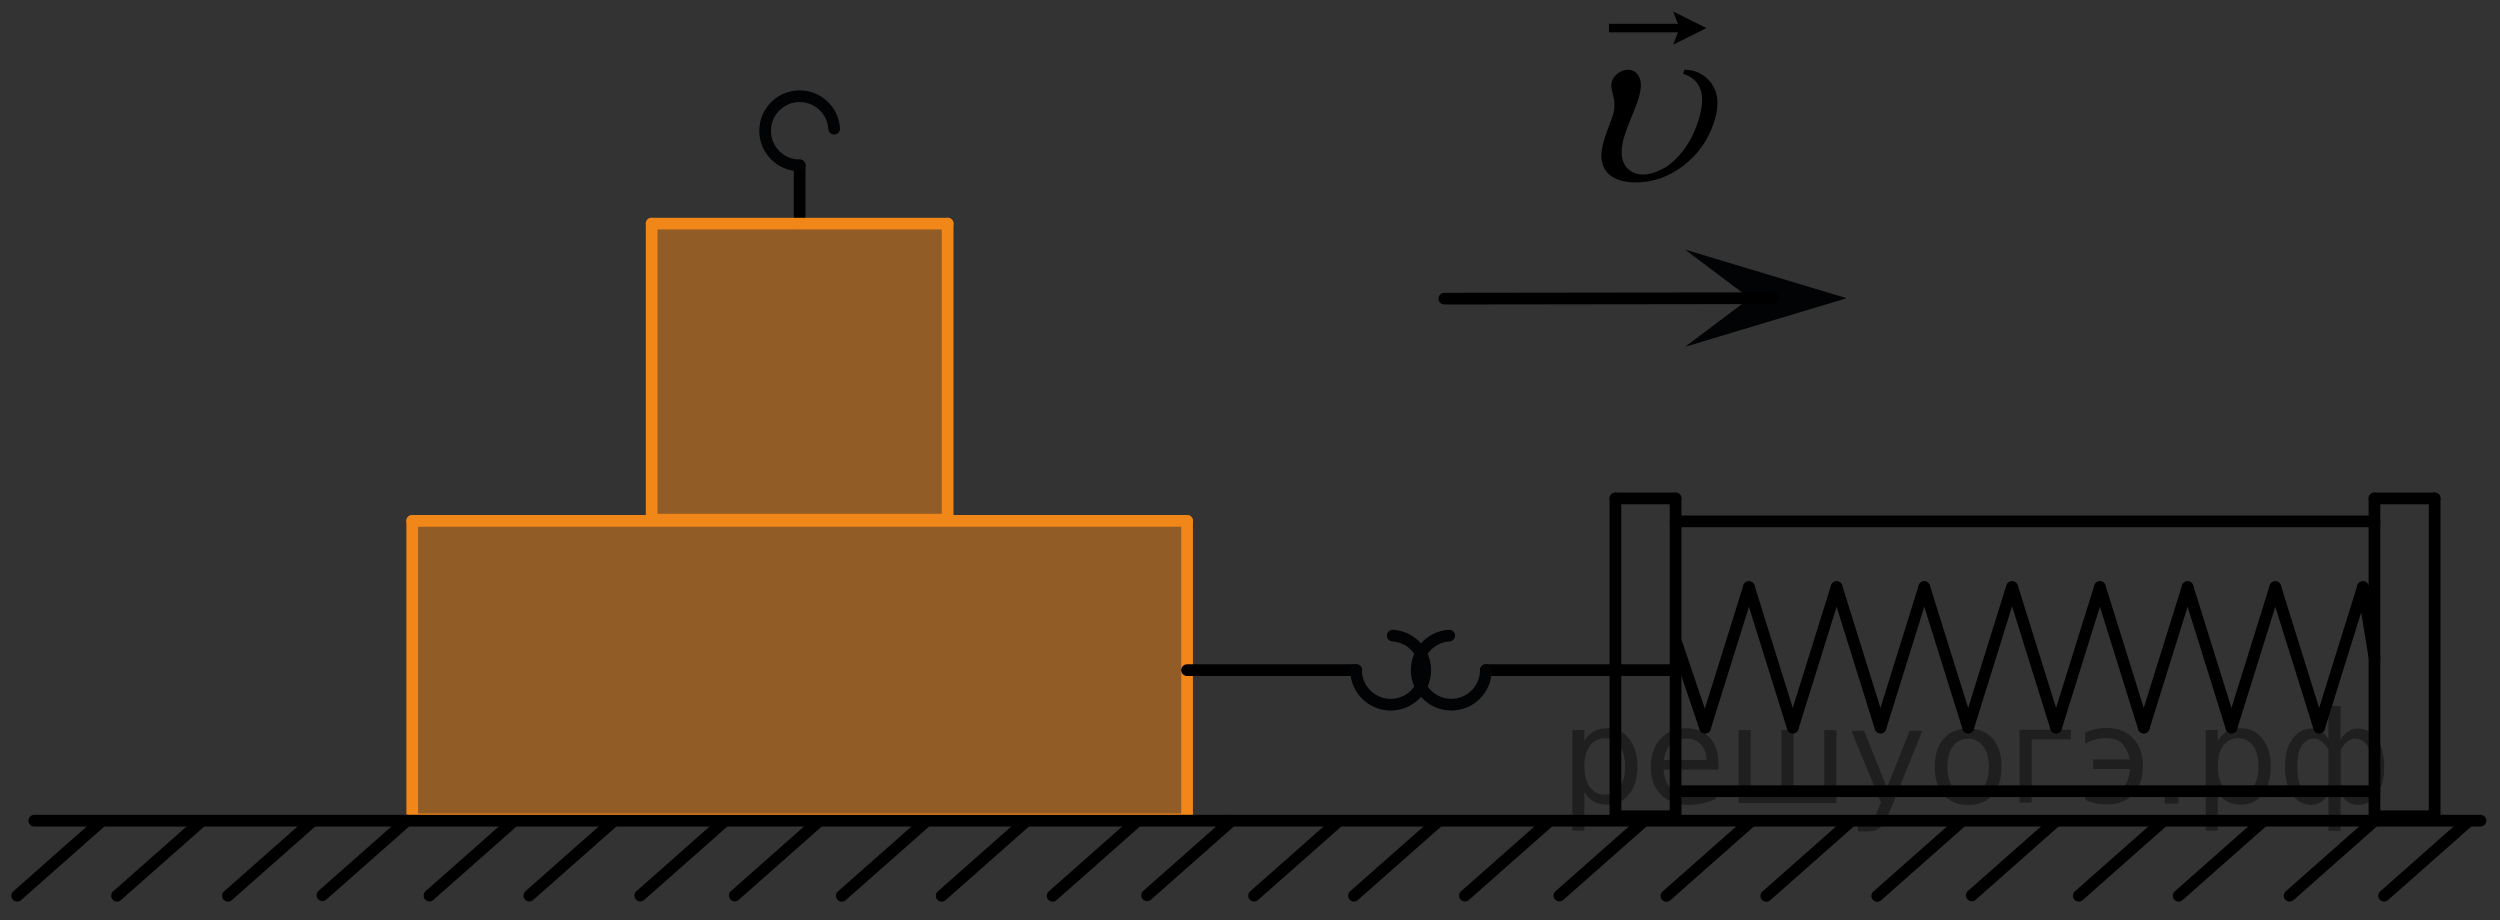 <?xml version="1.0" encoding="utf-8"?>
<!-- Generator: Adobe Illustrator 16.0.0, SVG Export Plug-In . SVG Version: 6.00 Build 0)  -->
<!DOCTYPE svg PUBLIC "-//W3C//DTD SVG 1.1//EN" "http://www.w3.org/Graphics/SVG/1.1/DTD/svg11.dtd">
<svg version="1.1" id="Слой_1" xmlns="http://www.w3.org/2000/svg" xmlns:xlink="http://www.w3.org/1999/xlink" x="0px" y="0px"
	 width="160.25px" height="59px" viewBox="10.042 60.149 160.25 59" enable-background="new 10.042 60.149 160.25 59"
	 xml:space="preserve">
<rect x="10.042" y="60.149" width="160.25" height="59" fill="#333333" stroke="none"/>
<g>
	<g>
		<polygon opacity="0.5" fill="#F18619" enable-background="new    " points="36.466,112.673 86.133,112.673 86.133,93.537 
			36.466,93.537 		"/>
		
			<line fill="none" stroke="#F18619" stroke-width="0.75" stroke-linecap="round" stroke-linejoin="round" stroke-miterlimit="10" x1="36.466" y1="93.537" x2="86.133" y2="93.537"/>
		
			<line fill="none" stroke="#F18619" stroke-width="0.75" stroke-linecap="round" stroke-linejoin="round" stroke-miterlimit="10" x1="86.133" y1="93.537" x2="86.133" y2="112.673"/>
		
			<line fill="none" stroke="#F18619" stroke-width="0.75" stroke-linecap="round" stroke-linejoin="round" stroke-miterlimit="10" x1="36.466" y1="93.537" x2="36.466" y2="112.673"/>
		
			<line fill="none" stroke="#F18619" stroke-width="0.75" stroke-linecap="round" stroke-linejoin="round" stroke-miterlimit="10" x1="36.466" y1="112.673" x2="86.133" y2="112.673"/>
	</g>
	
		<line fill="none" stroke="#000000" stroke-width="0.75" stroke-linecap="round" stroke-linejoin="round" stroke-miterlimit="10" x1="105.287" y1="103.105" x2="117.447" y2="103.105"/>
	
		<line fill="none" stroke="#000000" stroke-width="0.75" stroke-linecap="round" stroke-linejoin="round" stroke-miterlimit="10" x1="86.133" y1="103.105" x2="96.98" y2="103.105"/>
	
		<line fill="none" stroke="#000000" stroke-width="0.75" stroke-linecap="round" stroke-linejoin="round" stroke-miterlimit="10" x1="166.102" y1="112.472" x2="166.102" y2="92.099"/>
	
		<line fill="none" stroke="#000000" stroke-width="0.75" stroke-linecap="round" stroke-linejoin="round" stroke-miterlimit="10" x1="162.245" y1="112.472" x2="162.245" y2="92.099"/>
	
		<line fill="none" stroke="#000000" stroke-width="0.75" stroke-linecap="round" stroke-linejoin="round" stroke-miterlimit="10" x1="162.245" y1="92.099" x2="166.102" y2="92.099"/>
	
		<line fill="none" stroke="#000000" stroke-width="0.75" stroke-linecap="round" stroke-linejoin="round" stroke-miterlimit="10" x1="162.245" y1="112.472" x2="166.102" y2="112.472"/>
	
		<line fill="none" stroke="#000000" stroke-width="0.75" stroke-linecap="round" stroke-linejoin="round" stroke-miterlimit="10" x1="117.447" y1="93.568" x2="162.245" y2="93.568"/>
	
		<line fill="none" stroke="#000000" stroke-width="0.75" stroke-linecap="round" stroke-linejoin="round" stroke-miterlimit="10" x1="117.447" y1="110.865" x2="162.245" y2="110.865"/>
	
		<line fill="none" stroke="#000000" stroke-width="0.75" stroke-linecap="round" stroke-linejoin="round" stroke-miterlimit="10" x1="117.447" y1="112.472" x2="117.447" y2="92.099"/>
	
		<line fill="none" stroke="#000000" stroke-width="0.75" stroke-linecap="round" stroke-linejoin="round" stroke-miterlimit="10" x1="113.591" y1="112.472" x2="113.591" y2="92.099"/>
	
		<line fill="none" stroke="#000000" stroke-width="0.75" stroke-linecap="round" stroke-linejoin="round" stroke-miterlimit="10" x1="113.591" y1="92.099" x2="117.447" y2="92.099"/>
	
		<line fill="none" stroke="#000000" stroke-width="0.75" stroke-linecap="round" stroke-linejoin="round" stroke-miterlimit="10" x1="113.591" y1="112.472" x2="117.447" y2="112.472"/>
	
		<line fill="none" stroke="#000000" stroke-width="0.75" stroke-linecap="round" stroke-linejoin="round" stroke-miterlimit="10" x1="161.506" y1="97.785" x2="162.245" y2="102.283"/>
	
		<line fill="none" stroke="#000000" stroke-width="0.75" stroke-linecap="round" stroke-linejoin="round" stroke-miterlimit="10" x1="161.506" y1="97.785" x2="158.7" y2="106.785"/>
	
		<line fill="none" stroke="#000000" stroke-width="0.75" stroke-linecap="round" stroke-linejoin="round" stroke-miterlimit="10" x1="155.889" y1="97.785" x2="158.7" y2="106.785"/>
	
		<line fill="none" stroke="#000000" stroke-width="0.75" stroke-linecap="round" stroke-linejoin="round" stroke-miterlimit="10" x1="155.889" y1="97.785" x2="153.079" y2="106.785"/>
	
		<line fill="none" stroke="#000000" stroke-width="0.75" stroke-linecap="round" stroke-linejoin="round" stroke-miterlimit="10" x1="150.267" y1="97.785" x2="153.079" y2="106.785"/>
	
		<line fill="none" stroke="#000000" stroke-width="0.75" stroke-linecap="round" stroke-linejoin="round" stroke-miterlimit="10" x1="150.267" y1="97.785" x2="147.457" y2="106.785"/>
	
		<line fill="none" stroke="#000000" stroke-width="0.75" stroke-linecap="round" stroke-linejoin="round" stroke-miterlimit="10" x1="144.646" y1="97.785" x2="147.457" y2="106.785"/>
	
		<line fill="none" stroke="#000000" stroke-width="0.75" stroke-linecap="round" stroke-linejoin="round" stroke-miterlimit="10" x1="144.646" y1="97.785" x2="141.835" y2="106.785"/>
	
		<line fill="none" stroke="#000000" stroke-width="0.75" stroke-linecap="round" stroke-linejoin="round" stroke-miterlimit="10" x1="139.027" y1="97.785" x2="141.835" y2="106.785"/>
	
		<line fill="none" stroke="#000000" stroke-width="0.75" stroke-linecap="round" stroke-linejoin="round" stroke-miterlimit="10" x1="139.007" y1="97.785" x2="136.201" y2="106.785"/>
	
		<line fill="none" stroke="#000000" stroke-width="0.75" stroke-linecap="round" stroke-linejoin="round" stroke-miterlimit="10" x1="133.388" y1="97.785" x2="136.201" y2="106.785"/>
	
		<line fill="none" stroke="#000000" stroke-width="0.75" stroke-linecap="round" stroke-linejoin="round" stroke-miterlimit="10" x1="133.388" y1="97.785" x2="130.58" y2="106.785"/>
	
		<line fill="none" stroke="#000000" stroke-width="0.75" stroke-linecap="round" stroke-linejoin="round" stroke-miterlimit="10" x1="127.769" y1="97.785" x2="130.58" y2="106.785"/>
	
		<line fill="none" stroke="#000000" stroke-width="0.75" stroke-linecap="round" stroke-linejoin="round" stroke-miterlimit="10" x1="127.769" y1="97.785" x2="124.958" y2="106.785"/>
	
		<line fill="none" stroke="#000000" stroke-width="0.75" stroke-linecap="round" stroke-linejoin="round" stroke-miterlimit="10" x1="122.148" y1="97.785" x2="124.958" y2="106.785"/>
	
		<line fill="none" stroke="#000000" stroke-width="0.75" stroke-linecap="round" stroke-linejoin="round" stroke-miterlimit="10" x1="122.148" y1="97.785" x2="119.337" y2="106.785"/>
	
		<line fill="none" stroke="#000000" stroke-width="0.75" stroke-linecap="round" stroke-linejoin="round" stroke-miterlimit="10" x1="117.531" y1="101.449" x2="119.337" y2="106.785"/>
	
		<radialGradient id="SVGID_1_" cx="18.281" cy="818.557" r="0" gradientTransform="matrix(1 0 0 1 0.04 -735.179)" gradientUnits="userSpaceOnUse">
		<stop  offset="0" style="stop-color:#FFFFFF;stop-opacity:0.5"/>
		<stop  offset="1" style="stop-color:#007EA5;stop-opacity:0.5"/>
	</radialGradient>
	<path fill="url(#SVGID_1_)" d="M18.321,83.378"/>
	<g>
		
			<path fill="none" stroke="#020304" stroke-width="0.75" stroke-linecap="round" stroke-linejoin="round" stroke-miterlimit="8" d="
			M102.936,100.892c-1.161,0.07-2.083,1.033-2.083,2.211c0,1.223,0.991,2.215,2.219,2.215c1.221,0,2.215-0.99,2.215-2.215"/>
	</g>
	<g>
		
			<path fill="none" stroke="#020304" stroke-width="0.75" stroke-linecap="round" stroke-linejoin="round" stroke-miterlimit="8" d="
			M96.966,103.103c0,1.225,0.992,2.217,2.215,2.217c1.229,0,2.219-0.992,2.219-2.217c0-1.178-0.922-2.141-2.083-2.211"/>
	</g>
	
		<line fill="none" stroke="#000000" stroke-width="0.75" stroke-linecap="round" stroke-linejoin="round" stroke-miterlimit="10" x1="61.299" y1="70.75" x2="61.299" y2="74.484"/>
	<g>
		
			<path fill="none" stroke="#020304" stroke-width="0.75" stroke-linecap="round" stroke-linejoin="round" stroke-miterlimit="8" d="
			M63.513,68.398c-0.071-1.16-1.034-2.082-2.211-2.082c-1.224,0-2.216,0.991-2.216,2.219c0,1.223,0.992,2.215,2.216,2.215"/>
	</g>
	<g>
		<polygon opacity="0.5" fill="#F18619" enable-background="new    " points="51.813,93.457 70.785,93.457 70.785,74.484 
			51.813,74.484 		"/>
		
			<line fill="none" stroke="#F18619" stroke-width="0.75" stroke-linecap="round" stroke-linejoin="round" stroke-miterlimit="10" x1="51.813" y1="74.484" x2="70.785" y2="74.484"/>
		
			<line fill="none" stroke="#F18619" stroke-width="0.75" stroke-linecap="round" stroke-linejoin="round" stroke-miterlimit="10" x1="70.785" y1="74.484" x2="70.785" y2="93.457"/>
		
			<line fill="none" stroke="#F18619" stroke-width="0.75" stroke-linecap="round" stroke-linejoin="round" stroke-miterlimit="10" x1="51.813" y1="74.484" x2="51.813" y2="93.457"/>
		
			<line fill="none" stroke="#F18619" stroke-width="0.75" stroke-linecap="round" stroke-linejoin="round" stroke-miterlimit="10" x1="51.813" y1="93.457" x2="70.785" y2="93.457"/>
	</g>
	
		<line fill="none" stroke="#000000" stroke-width="0.75" stroke-linecap="round" stroke-linejoin="round" stroke-miterlimit="8" x1="169.042" y1="112.753" x2="12.239" y2="112.753"/>
	
		<line fill="none" stroke="#000000" stroke-width="0.75" stroke-linecap="round" stroke-linejoin="round" stroke-miterlimit="8" x1="168.278" y1="112.781" x2="162.862" y2="117.566"/>
	
		<radialGradient id="SVGID_2_" cx="152.968" cy="867.907" r="0" gradientTransform="matrix(1 0 0 1 0.04 -735.179)" gradientUnits="userSpaceOnUse">
		<stop  offset="0" style="stop-color:#FFFFFF;stop-opacity:0.5"/>
		<stop  offset="1" style="stop-color:#007EA5;stop-opacity:0.5"/>
	</radialGradient>
	<path fill="url(#SVGID_2_)" d="M153.008,132.728"/>
	
		<line fill="none" stroke="#000000" stroke-width="0.75" stroke-linecap="round" stroke-linejoin="round" stroke-miterlimit="8" x1="162.221" y1="112.781" x2="156.805" y2="117.566"/>
	
		<line fill="none" stroke="#000000" stroke-width="0.75" stroke-linecap="round" stroke-linejoin="round" stroke-miterlimit="8" x1="155.11" y1="112.781" x2="149.693" y2="117.566"/>
	
		<line fill="none" stroke="#000000" stroke-width="0.75" stroke-linecap="round" stroke-linejoin="round" stroke-miterlimit="8" x1="148.707" y1="112.781" x2="143.291" y2="117.566"/>
	
		<line fill="none" stroke="#000000" stroke-width="0.75" stroke-linecap="round" stroke-linejoin="round" stroke-miterlimit="8" x1="141.847" y1="112.759" x2="136.431" y2="117.544"/>
	
		<line fill="none" stroke="#000000" stroke-width="0.75" stroke-linecap="round" stroke-linejoin="round" stroke-miterlimit="8" x1="135.789" y1="112.792" x2="130.373" y2="117.576"/>
	
		<line fill="none" stroke="#000000" stroke-width="0.75" stroke-linecap="round" stroke-linejoin="round" stroke-miterlimit="8" x1="128.679" y1="112.792" x2="123.263" y2="117.576"/>
	
		<line fill="none" stroke="#000000" stroke-width="0.75" stroke-linecap="round" stroke-linejoin="round" stroke-miterlimit="8" x1="122.277" y1="112.792" x2="116.861" y2="117.576"/>
	
		<line fill="none" stroke="#000000" stroke-width="0.75" stroke-linecap="round" stroke-linejoin="round" stroke-miterlimit="8" x1="115.417" y1="112.771" x2="110.001" y2="117.554"/>
	
		<line fill="none" stroke="#000000" stroke-width="0.75" stroke-linecap="round" stroke-linejoin="round" stroke-miterlimit="8" x1="109.359" y1="112.777" x2="103.944" y2="117.56"/>
	
		<line fill="none" stroke="#000000" stroke-width="0.75" stroke-linecap="round" stroke-linejoin="round" stroke-miterlimit="8" x1="102.25" y1="112.777" x2="96.833" y2="117.56"/>
	
		<line fill="none" stroke="#000000" stroke-width="0.75" stroke-linecap="round" stroke-linejoin="round" stroke-miterlimit="8" x1="95.847" y1="112.777" x2="90.431" y2="117.56"/>
	
		<line fill="none" stroke="#000000" stroke-width="0.75" stroke-linecap="round" stroke-linejoin="round" stroke-miterlimit="8" x1="88.987" y1="112.753" x2="83.571" y2="117.537"/>
	
		<line fill="none" stroke="#000000" stroke-width="0.75" stroke-linecap="round" stroke-linejoin="round" stroke-miterlimit="8" x1="82.93" y1="112.787" x2="77.514" y2="117.57"/>
	
		<line fill="none" stroke="#000000" stroke-width="0.75" stroke-linecap="round" stroke-linejoin="round" stroke-miterlimit="8" x1="75.818" y1="112.787" x2="70.402" y2="117.57"/>
	
		<line fill="none" stroke="#000000" stroke-width="0.75" stroke-linecap="round" stroke-linejoin="round" stroke-miterlimit="8" x1="69.417" y1="112.787" x2="64.001" y2="117.57"/>
	
		<line fill="none" stroke="#000000" stroke-width="0.75" stroke-linecap="round" stroke-linejoin="round" stroke-miterlimit="8" x1="62.557" y1="112.765" x2="57.141" y2="117.55"/>
	
		<line fill="none" stroke="#000000" stroke-width="0.75" stroke-linecap="round" stroke-linejoin="round" stroke-miterlimit="8" x1="56.5" y1="112.771" x2="51.084" y2="117.554"/>
	
		<line fill="none" stroke="#000000" stroke-width="0.75" stroke-linecap="round" stroke-linejoin="round" stroke-miterlimit="8" x1="49.388" y1="112.771" x2="43.973" y2="117.554"/>
	
		<line fill="none" stroke="#000000" stroke-width="0.75" stroke-linecap="round" stroke-linejoin="round" stroke-miterlimit="8" x1="42.987" y1="112.771" x2="37.571" y2="117.554"/>
	
		<line fill="none" stroke="#000000" stroke-width="0.75" stroke-linecap="round" stroke-linejoin="round" stroke-miterlimit="8" x1="36.126" y1="112.75" x2="30.71" y2="117.531"/>
	
		<line fill="none" stroke="#000000" stroke-width="0.75" stroke-linecap="round" stroke-linejoin="round" stroke-miterlimit="8" x1="30.07" y1="112.781" x2="24.654" y2="117.566"/>
	
		<line fill="none" stroke="#000000" stroke-width="0.75" stroke-linecap="round" stroke-linejoin="round" stroke-miterlimit="8" x1="22.958" y1="112.781" x2="17.542" y2="117.566"/>
	
		<line fill="none" stroke="#000000" stroke-width="0.75" stroke-linecap="round" stroke-linejoin="round" stroke-miterlimit="8" x1="16.557" y1="112.781" x2="11.141" y2="117.566"/>
	<polygon fill="#020304" points="122.197,79.263 118.052,76.148 128.414,79.263 118.054,82.38 	"/>
	
		<line fill="none" stroke="#000000" stroke-width="0.75" stroke-linecap="round" stroke-linejoin="round" stroke-miterlimit="10" x1="102.625" y1="79.292" x2="123.708" y2="79.265"/>
	<g enable-background="new    ">
		<path d="M117.929,64.883l0.086-0.263c0.605,0,1.119,0.218,1.541,0.646c0.627,0.652,0.74,1.568,0.346,2.75
			c-0.379,1.131-1.033,2.051-1.967,2.762c-0.934,0.707-1.938,1.064-3.014,1.064c-0.656,0-1.174-0.125-1.555-0.375
			c-0.381-0.248-0.604-0.621-0.664-1.115c-0.049-0.361,0.035-0.869,0.256-1.525l0.453-1.238c0.143-0.426,0.154-0.857,0.039-1.299
			c-0.082-0.305-0.123-0.521-0.125-0.645c-0.006-0.093,0.012-0.191,0.045-0.295c0.066-0.199,0.199-0.369,0.395-0.513
			c0.199-0.146,0.402-0.218,0.617-0.218c0.342,0,0.592,0.166,0.746,0.498c0.154,0.33,0.121,0.826-0.1,1.482
			c-0.086,0.258-0.217,0.598-0.393,1.02c-0.176,0.424-0.318,0.797-0.426,1.115c-0.184,0.543-0.25,1.014-0.203,1.404
			c0.047,0.393,0.199,0.691,0.457,0.893c0.258,0.203,0.557,0.307,0.898,0.307c0.357,0,0.764-0.113,1.217-0.344
			c0.453-0.227,0.891-0.604,1.309-1.133c0.416-0.527,0.744-1.15,0.984-1.869c0.301-0.895,0.357-1.594,0.174-2.102
			C118.867,65.387,118.494,65.051,117.929,64.883z"/>
	</g>
	<g enable-background="new    ">
		<path d="M117.291,63.01l0.307-0.787h-4.418v-0.547h4.418l-0.307-0.789l2.133,1.063L117.291,63.01z"/>
	</g>
	<path d="M170.875,138.945"/>
</g>
<g style="stroke:none;fill:#000;fill-opacity:0.40"><path d="m 111.6,110.9 v 2.48 h -0.77 v -6.44 h 0.77 v 0.71 q 0.24,-0.42 0.61,-0.62 0.37,-0.20 0.88,-0.20 0.85,0 1.38,0.68 0.53,0.68 0.53,1.77 0,1.10 -0.53,1.77 -0.53,0.68 -1.38,0.68 -0.51,0 -0.88,-0.20 -0.37,-0.20 -0.61,-0.62 z m 2.61,-1.63 q 0,-0.85 -0.35,-1.32 -0.35,-0.48 -0.95,-0.48 -0.61,0 -0.96,0.48 -0.35,0.48 -0.35,1.32 0,0.85 0.35,1.33 0.35,0.48 0.96,0.48 0.61,0 0.95,-0.48 0.35,-0.48 0.35,-1.33 z"/><path d="m 120.2,109.1 v 0.38 h -3.52 q 0.05,0.79 0.47,1.21 0.43,0.41 1.19,0.41 0.44,0 0.85,-0.11 0.42,-0.11 0.82,-0.33 v 0.72 q -0.41,0.17 -0.85,0.27 -0.43,0.09 -0.88,0.09 -1.12,0 -1.77,-0.65 -0.65,-0.65 -0.65,-1.76 0,-1.15 0.62,-1.82 0.62,-0.68 1.67,-0.68 0.94,0 1.49,0.61 0.55,0.60 0.55,1.65 z m -0.77,-0.23 q -0.01,-0.63 -0.35,-1.00 -0.34,-0.38 -0.91,-0.38 -0.64,0 -1.03,0.36 -0.38,0.36 -0.44,1.02 z"/><path d="m 125.0,111.0 h 1.98 v -4.05 h 0.77 v 4.67 h -6.26 v -4.67 h 0.77 v 4.05 h 1.97 v -4.05 h 0.77 z"/><path d="m 131.2,112.1 q -0.33,0.83 -0.63,1.09 -0.31,0.25 -0.82,0.25 h -0.61 v -0.64 h 0.45 q 0.32,0 0.49,-0.15 0.17,-0.15 0.39,-0.71 l 0.14,-0.35 -1.89,-4.59 h 0.81 l 1.46,3.65 1.46,-3.65 h 0.81 z"/><path d="m 136.2,107.5 q -0.62,0 -0.97,0.48 -0.36,0.48 -0.36,1.32 0,0.84 0.35,1.32 0.36,0.48 0.98,0.48 0.61,0 0.97,-0.48 0.36,-0.48 0.36,-1.32 0,-0.83 -0.36,-1.31 -0.36,-0.49 -0.97,-0.49 z m 0,-0.65 q 1,0 1.57,0.65 0.57,0.65 0.57,1.80 0,1.15 -0.57,1.80 -0.57,0.65 -1.57,0.65 -1.00,0 -1.57,-0.65 -0.57,-0.65 -0.57,-1.80 0,-1.15 0.57,-1.80 0.57,-0.65 1.57,-0.65 z"/><path d="m 139.5,111.6 v -4.67 h 3.29 v 0.61 h -2.52 v 4.05 z"/><path d="m 143.7,110.7 q 0.66,0.36 1.31,0.36 0.61,0 1.05,-0.35 0.44,-0.36 0.52,-1.27 h -2.37 v -0.61 h 2.34 q -0.05,-0.44 -0.38,-0.90 -0.33,-0.47 -1.16,-0.47 -0.64,0 -1.31,0.36 v -0.72 q 0.65,-0.29 1.35,-0.29 1.09,0 1.72,0.66 0.63,0.66 0.63,1.79 0,1.12 -0.61,1.79 -0.61,0.66 -1.68,0.66 -0.79,0 -1.40,-0.30 z"/><path d="m 148.8,110.6 h 0.88 v 1.06 h -0.88 z"/><path d="m 152.2,110.9 v 2.48 h -0.77 v -6.44 h 0.77 v 0.71 q 0.24,-0.42 0.61,-0.62 0.37,-0.20 0.88,-0.20 0.85,0 1.38,0.68 0.53,0.68 0.53,1.77 0,1.10 -0.53,1.77 -0.53,0.68 -1.38,0.68 -0.51,0 -0.88,-0.20 -0.37,-0.20 -0.61,-0.62 z m 2.61,-1.63 q 0,-0.85 -0.35,-1.32 -0.35,-0.48 -0.95,-0.48 -0.61,0 -0.96,0.48 -0.35,0.48 -0.35,1.32 0,0.85 0.35,1.33 0.35,0.48 0.96,0.48 0.61,0 0.95,-0.48 0.35,-0.48 0.35,-1.33 z"/><path d="m 157.3,109.3 q 0,0.98 0.30,1.40 0.30,0.41 0.82,0.41 0.41,0 0.88,-0.70 v -2.22 q -0.47,-0.70 -0.88,-0.70 -0.51,0 -0.82,0.42 -0.30,0.41 -0.30,1.39 z m 2,4.10 v -2.37 q -0.24,0.39 -0.51,0.55 -0.27,0.16 -0.62,0.16 -0.70,0 -1.18,-0.64 -0.48,-0.65 -0.48,-1.79 0,-1.15 0.48,-1.80 0.49,-0.66 1.18,-0.66 0.35,0 0.62,0.16 0.28,0.16 0.51,0.55 v -2.15 h 0.77 v 2.15 q 0.24,-0.39 0.51,-0.55 0.28,-0.16 0.62,-0.16 0.70,0 1.18,0.66 0.49,0.66 0.49,1.80 0,1.15 -0.49,1.79 -0.48,0.64 -1.18,0.64 -0.35,0 -0.62,-0.16 -0.27,-0.16 -0.51,-0.55 v 2.37 z m 2.77,-4.10 q 0,-0.98 -0.30,-1.39 -0.30,-0.42 -0.81,-0.42 -0.41,0 -0.88,0.70 v 2.22 q 0.47,0.70 0.88,0.70 0.51,0 0.81,-0.41 0.30,-0.42 0.30,-1.40 z"/></g></svg>

<!--File created and owned by https://sdamgia.ru. Copying is prohibited. All rights reserved.-->
